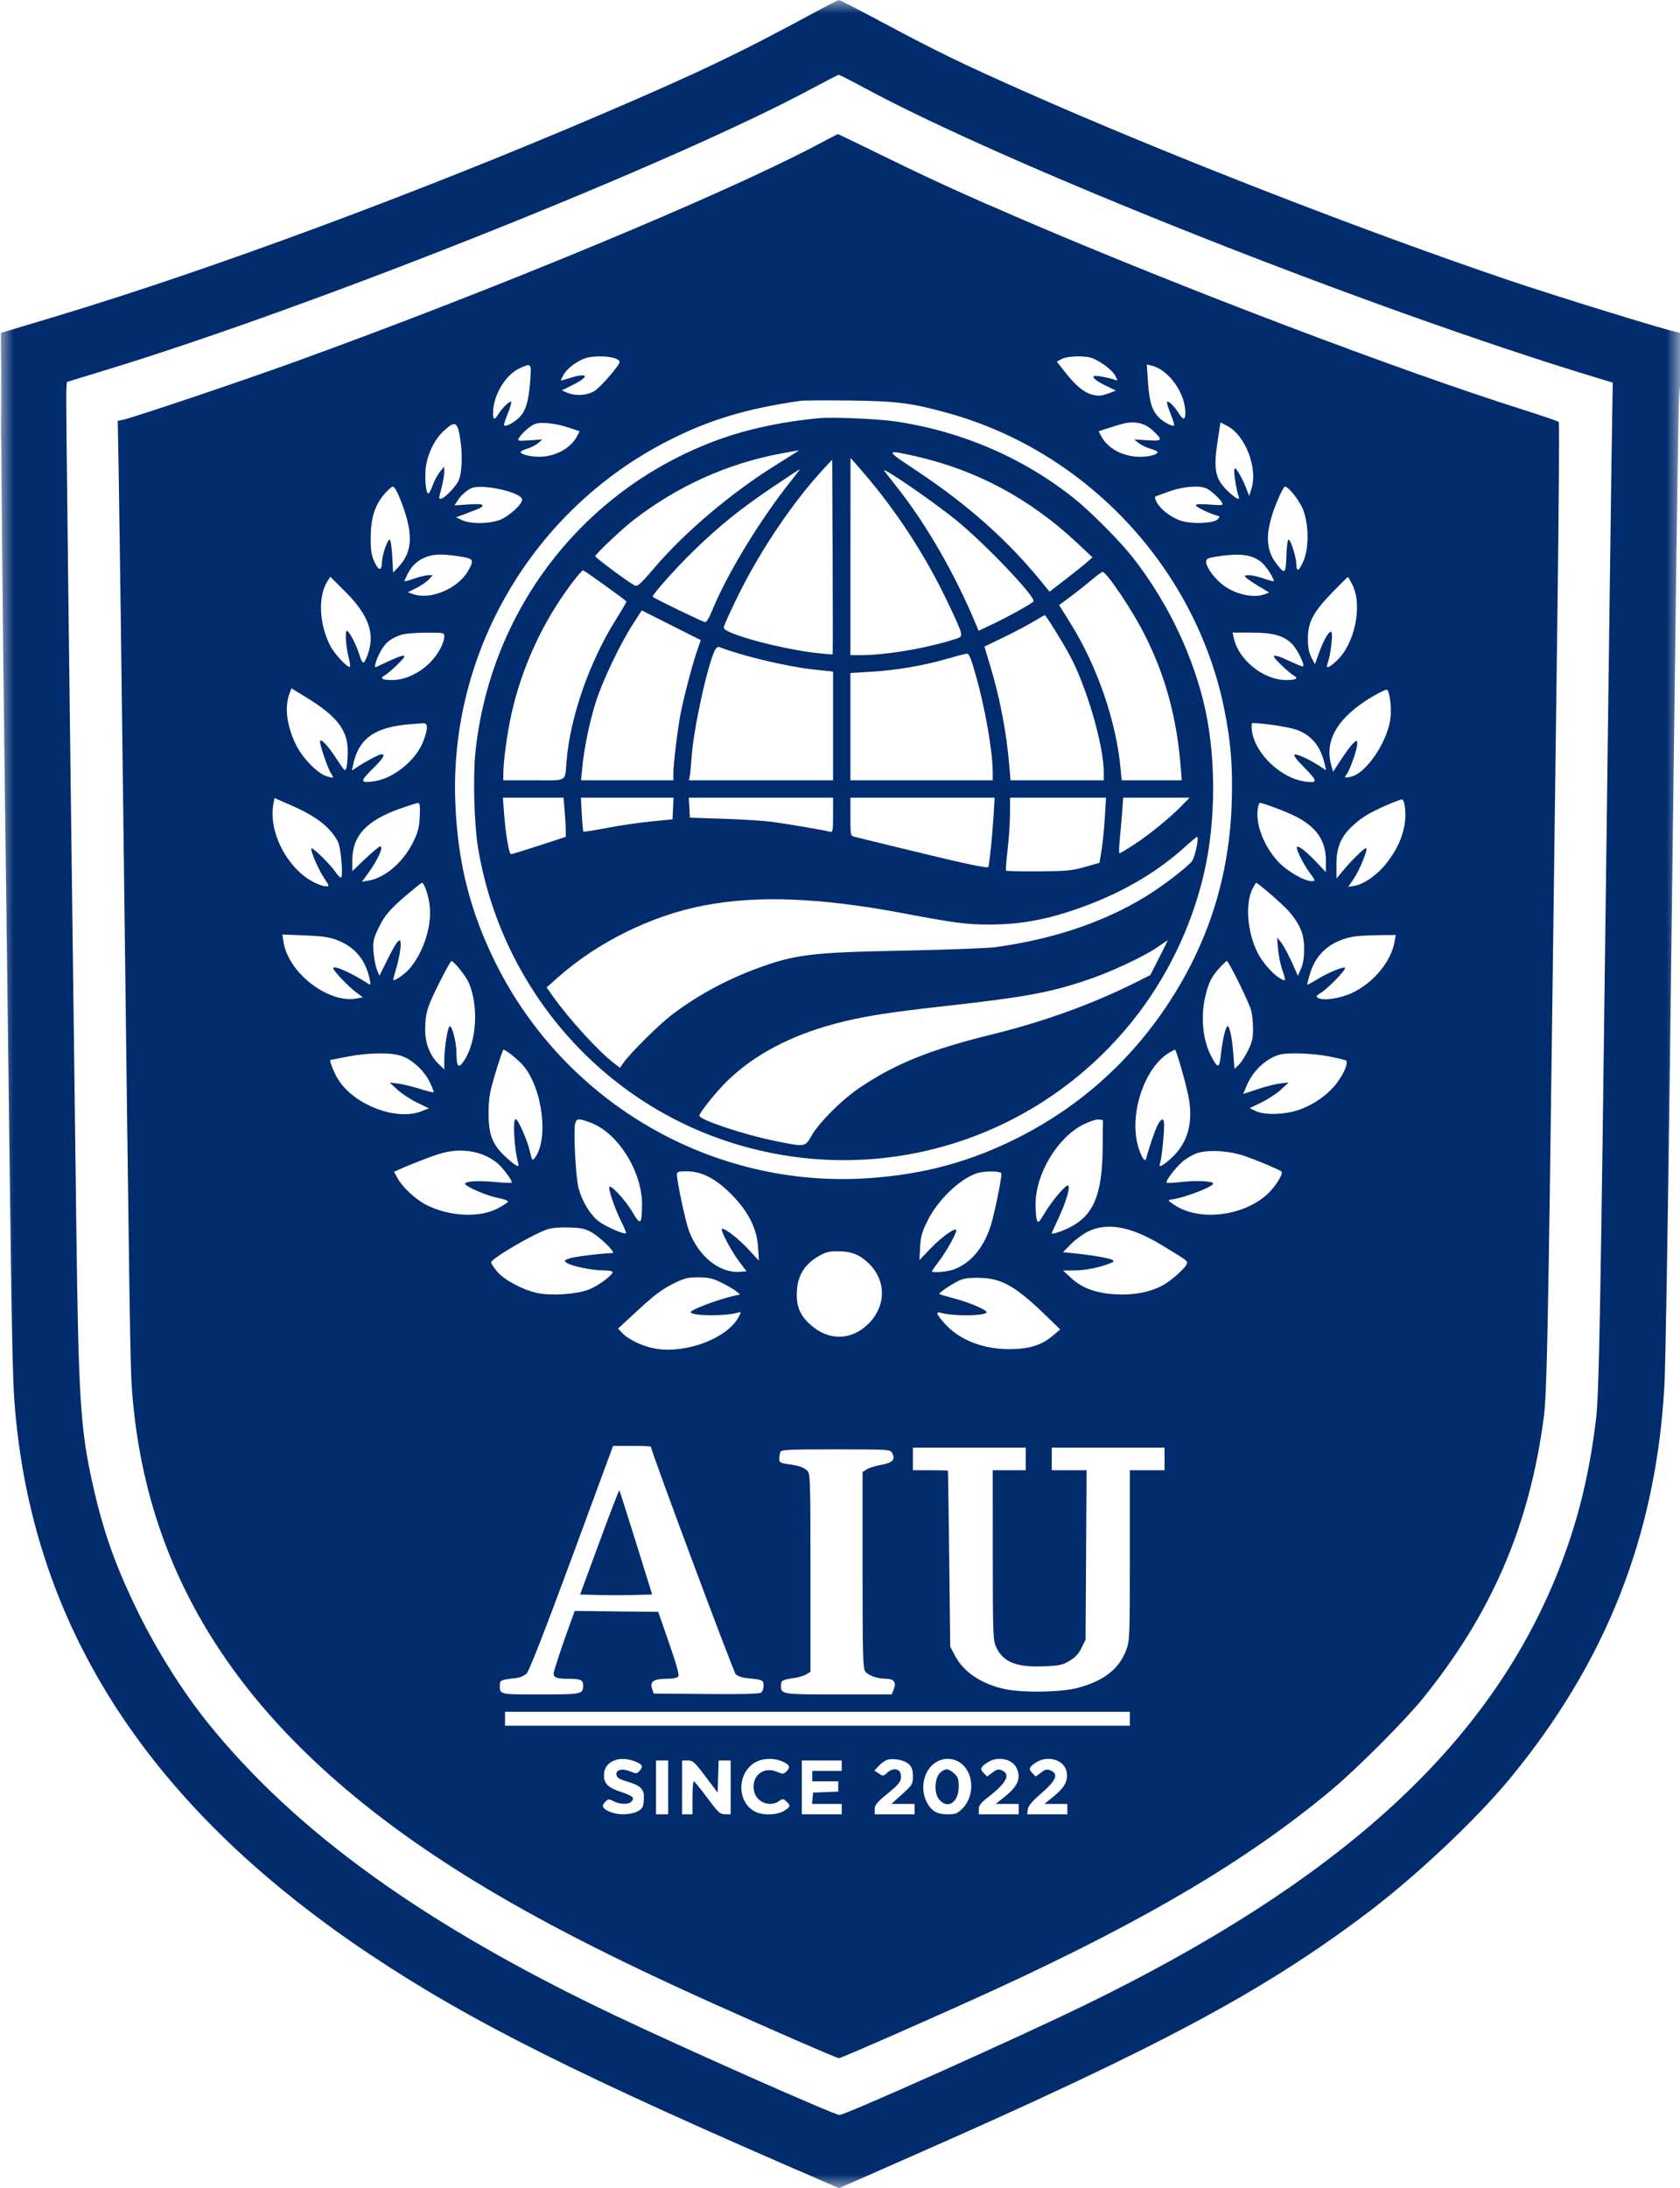 <svg width="63" height="82" viewBox="0 0 63 82" fill="none" xmlns="http://www.w3.org/2000/svg">
<g clip-path="url(#clip0_44_464)">
<mask id="mask0_44_464" style="mask-type:luminance" maskUnits="userSpaceOnUse" x="0" y="0" width="63" height="82">
<path d="M63 0H0V82H63V0Z" fill="white"/>
</mask>
<g mask="url(#mask0_44_464)">
<path fill-rule="evenodd" clip-rule="evenodd" d="M30.556 0.461C27.744 1.985 26.178 2.733 22.518 4.299C15.668 7.23 7.886 10.112 2.213 11.821L0.032 12.477L0.047 16.285C0.054 18.38 0.106 23.625 0.161 27.941C0.216 32.258 0.304 39.175 0.356 43.312C0.459 51.453 0.475 52.069 0.625 53.44C1.49 61.379 5.834 67.879 13.857 73.237C17.636 75.76 21.724 77.804 30.914 81.768L31.467 82.007L34.298 80.761C43.452 76.733 47.353 74.65 51.266 71.699C53.08 70.331 55.331 68.214 56.59 66.694C60.228 62.3 62.107 57.532 62.416 51.91C62.454 51.211 62.542 46.17 62.611 40.707C62.941 14.607 62.966 12.967 63.001 15.273L63.035 17.488L63.05 14.978C63.065 12.51 63.063 12.468 62.935 12.458C62.696 12.44 58.497 11.149 56.654 10.527C51.15 8.67 43.635 5.743 38.411 3.424C36.06 2.379 35.175 1.95 33.227 0.911C32.289 0.41 31.494 0.001 31.462 0.001C31.429 0.002 31.021 0.209 30.556 0.461ZM30.426 3.331C25.222 6.125 11.836 11.461 4.068 13.838L2.506 14.316L2.486 14.642C2.469 14.922 2.57 23.299 2.863 46.048C2.946 52.488 3.016 53.565 3.483 55.657C3.879 57.427 4.341 58.72 5.205 60.476C5.888 61.863 6.868 63.418 7.761 64.528C11.077 68.654 15.902 72.128 23.022 75.515C25.669 76.774 31.289 79.264 31.482 79.264C31.702 79.264 38.197 76.356 40.695 75.139C50.087 70.563 55.574 65.629 58.236 59.367C59.076 57.389 59.578 55.47 59.851 53.179C59.966 52.22 60.017 49.42 60.231 32.5C60.32 25.461 60.412 18.496 60.435 17.021L60.478 14.34L59.803 14.135C51.375 11.581 37.845 6.226 32.428 3.301C31.918 3.026 31.479 2.802 31.452 2.804C31.424 2.805 30.963 3.043 30.426 3.331ZM30.491 5.509C26.852 7.407 18.42 10.898 10.978 13.59C9.054 14.285 5.029 15.641 4.632 15.727L4.416 15.774L4.457 18.064C4.479 19.323 4.554 24.911 4.623 30.481C4.863 49.792 4.884 51.23 4.95 52.105C5.512 59.613 9.61 65.49 17.767 70.484C20.153 71.945 22.919 73.365 26.619 75.03C28.918 76.064 31.384 77.137 31.459 77.135C31.559 77.133 35.383 75.451 37.39 74.527C43.026 71.931 46.814 69.684 49.918 67.095C50.864 66.306 52.657 64.513 53.335 63.679C55.933 60.483 57.36 57.173 57.892 53.114C58.007 52.232 58.051 50.122 58.216 37.385C58.273 32.997 58.36 26.359 58.408 22.633C58.457 18.908 58.477 15.838 58.452 15.812C58.427 15.785 57.808 15.574 57.075 15.342C52.447 13.878 44.34 10.8 38.399 8.252C36.11 7.27 34.941 6.737 33.073 5.822C32.167 5.378 31.42 5.019 31.414 5.025C31.407 5.03 30.992 5.248 30.491 5.509ZM0.03 15.013C0.03 16.41 0.038 16.972 0.049 16.262C0.059 15.552 0.059 14.409 0.049 13.722C0.038 13.035 0.029 13.616 0.03 15.013ZM21.87 13.455C21.542 13.597 21.231 13.852 21.117 14.072C21.063 14.177 21.026 14.263 21.036 14.263C21.046 14.263 21.198 14.219 21.374 14.165C22.056 13.958 22.128 14.098 21.502 14.414L21.07 14.632L21.29 14.724C21.597 14.851 22.021 14.821 22.294 14.652C22.523 14.511 23.234 13.689 23.234 13.567C23.234 13.355 22.28 13.277 21.87 13.455ZM39.812 13.455L39.631 13.553L39.943 13.95C40.336 14.451 40.642 14.705 40.956 14.79C41.2 14.856 41.318 14.842 41.67 14.707L41.85 14.638L41.54 14.49C41.158 14.309 40.955 14.159 41.014 14.1C41.057 14.057 41.566 14.145 41.806 14.236C41.92 14.28 41.921 14.273 41.822 14.081C41.718 13.881 41.332 13.582 40.983 13.431C40.729 13.321 40.032 13.336 39.812 13.455ZM19.492 13.799C18.993 14.026 18.548 14.719 18.496 15.351C18.464 15.733 18.53 15.79 18.691 15.518C18.823 15.296 19.121 15.01 19.17 15.059C19.19 15.079 19.131 15.28 19.04 15.505C18.949 15.73 18.887 15.926 18.902 15.941C18.958 15.998 19.215 15.874 19.427 15.688C19.703 15.445 19.827 15.063 19.882 14.28C19.93 13.604 19.928 13.601 19.492 13.799ZM43.051 14.336C43.103 15.072 43.196 15.374 43.454 15.643C43.621 15.817 43.973 16.002 44.03 15.944C44.047 15.928 43.986 15.73 43.895 15.505C43.803 15.28 43.745 15.08 43.764 15.06C43.815 15.009 44.043 15.229 44.198 15.481C44.368 15.755 44.451 15.755 44.451 15.479C44.451 14.733 43.832 13.861 43.191 13.705L43.004 13.66L43.051 14.336ZM30.035 15.02C28.007 15.309 26.594 15.733 25.057 16.517C19.993 19.097 16.858 24.415 17.073 30.058C17.159 32.312 17.626 34.167 18.596 36.111C21.219 41.364 26.742 44.547 32.553 44.156C34.652 44.015 36.395 43.541 38.215 42.619C40.471 41.474 42.357 39.797 43.766 37.679C45.31 35.358 46.105 32.859 46.191 30.052C46.231 28.728 46.157 27.806 45.913 26.592C44.856 21.332 40.792 16.956 35.61 15.498C34.218 15.106 33.633 15.03 31.858 15.01C30.963 15.001 30.143 15.005 30.035 15.02ZM30.719 15.672C29.289 15.806 27.962 16.095 26.831 16.518C21.843 18.383 18.384 22.869 17.827 28.198C17.732 29.107 17.783 30.915 17.928 31.784C18.784 36.906 22.372 41.141 27.227 42.76C32.779 44.612 38.839 42.814 42.494 38.232C43.748 36.659 44.67 34.761 45.137 32.787C45.622 30.74 45.611 28.176 45.108 26.206C44.623 24.307 43.694 22.436 42.454 20.861C41.984 20.265 40.893 19.17 40.286 18.684C38.393 17.169 36.077 16.168 33.614 15.799C32.943 15.698 31.238 15.624 30.719 15.672ZM20.045 15.896C19.863 15.973 19.545 16.258 19.454 16.426C19.399 16.526 19.437 16.533 19.866 16.502L20.338 16.469L20.186 16.603C20.101 16.677 19.918 16.771 19.779 16.813C19.639 16.855 19.525 16.912 19.525 16.939C19.525 17.045 20.013 17.145 20.37 17.112C20.928 17.062 21.424 16.76 21.645 16.337L21.735 16.164L21.329 16.026C20.841 15.86 20.268 15.802 20.045 15.896ZM42.141 15.871C42.069 15.887 41.828 15.959 41.605 16.031L41.199 16.163L41.29 16.337C41.518 16.773 42.015 17.067 42.608 17.114C42.987 17.145 43.41 17.053 43.41 16.94C43.41 16.917 43.285 16.86 43.133 16.815C42.981 16.77 42.784 16.673 42.694 16.601L42.531 16.468L43.035 16.501C43.597 16.537 43.617 16.501 43.237 16.14C42.942 15.861 42.582 15.772 42.141 15.871ZM45.655 16.567C45.501 17.59 45.573 17.949 46.02 18.383C46.333 18.687 46.517 18.781 46.448 18.602C46.374 18.409 46.262 17.729 46.284 17.611C46.303 17.512 46.338 17.536 46.461 17.736C46.546 17.873 46.666 18.119 46.728 18.284L46.842 18.584L46.924 18.336C47.181 17.556 46.704 16.31 46.012 15.956L45.767 15.831L45.655 16.567ZM16.636 16.153C16.27 16.491 15.994 17.092 15.957 17.633C15.928 18.062 15.983 18.497 16.065 18.497C16.093 18.497 16.165 18.358 16.226 18.188C16.287 18.018 16.409 17.791 16.497 17.683L16.656 17.488L16.659 17.686C16.66 17.795 16.617 18.052 16.563 18.259C16.448 18.703 16.449 18.693 16.529 18.693C16.649 18.693 17.06 18.28 17.186 18.034C17.335 17.741 17.357 16.967 17.235 16.307C17.142 15.8 17.045 15.775 16.636 16.153ZM29.281 16.998C27.295 17.369 25.429 18.207 23.788 19.466C23.343 19.807 22.323 20.768 22.323 20.847C22.323 20.9 23.551 21.811 23.79 21.935C23.907 21.996 23.991 21.923 24.559 21.259C25.685 19.942 27.429 18.467 29.07 17.445C29.911 16.921 29.98 16.876 29.938 16.879C29.92 16.88 29.624 16.934 29.281 16.998ZM34.273 17.575C36.286 18.905 37.784 20.236 39.123 21.885L39.358 22.176L39.969 21.705C40.304 21.446 40.666 21.156 40.773 21.061L40.967 20.887L40.415 20.369C38.636 18.697 36.632 17.62 34.331 17.098C33.196 16.84 33.193 16.861 34.273 17.575ZM30.901 17.556C29.774 18.765 28.551 20.565 27.721 22.236C27.401 22.88 27.139 23.459 27.139 23.523C27.139 23.748 29.309 24.334 30.686 24.481C30.973 24.512 31.215 24.531 31.224 24.523C31.233 24.516 31.233 22.871 31.224 20.869L31.207 17.227L30.901 17.556ZM31.892 20.858L31.89 24.554H32.241C33.156 24.554 34.528 24.336 35.59 24.022C36.067 23.881 36.067 23.88 36.029 23.68C36.008 23.57 35.713 22.919 35.374 22.234C34.532 20.533 33.426 18.89 32.154 17.455L31.894 17.162L31.892 20.858ZM28.996 18.241C27.778 19.061 26.991 19.693 26.043 20.612C25.342 21.291 24.426 22.319 24.479 22.368C24.558 22.441 26.372 23.317 26.443 23.317C26.491 23.317 26.597 23.148 26.68 22.942C27.241 21.546 28.497 19.48 29.698 17.978C29.87 17.762 30.002 17.586 29.991 17.586C29.98 17.586 29.532 17.881 28.996 18.241ZM33.166 17.656C33.206 17.707 33.42 17.98 33.643 18.264C34.757 19.681 35.809 21.509 36.599 23.402L36.699 23.64L37.207 23.399C37.831 23.104 38.707 22.616 38.756 22.537C38.852 22.381 36.936 20.37 35.86 19.498C34.942 18.753 32.97 17.405 33.166 17.656ZM14.421 18.508C14.056 18.936 13.908 19.398 13.902 20.125C13.898 20.632 13.924 20.801 14.041 21.058C14.198 21.401 14.316 21.411 14.321 21.082C14.325 20.818 14.525 20.223 14.611 20.223C14.648 20.223 14.69 20.495 14.709 20.842L14.741 21.461L14.927 21.265C15.508 20.654 15.516 19.939 14.956 18.579C14.878 18.391 14.778 18.237 14.734 18.237C14.69 18.237 14.549 18.359 14.421 18.508ZM17.67 18.299C17.478 18.39 17.277 18.572 17.154 18.768L17.044 18.941L17.569 18.905C17.91 18.882 18.093 18.893 18.093 18.937C18.093 19.011 18.049 19.033 17.484 19.245L17.103 19.388L17.331 19.496C17.628 19.637 18.3 19.637 18.711 19.497C19.067 19.375 19.611 18.882 19.578 18.71C19.525 18.437 18.049 18.119 17.67 18.299ZM43.898 18.4C43.648 18.489 43.405 18.576 43.359 18.593C43.292 18.619 43.296 18.665 43.374 18.816C43.514 19.087 43.906 19.39 44.275 19.513C44.683 19.649 45.506 19.619 45.661 19.463C45.759 19.365 45.756 19.354 45.614 19.315C45.322 19.234 44.842 18.996 44.842 18.932C44.842 18.893 45.04 18.884 45.364 18.909C45.844 18.946 45.881 18.94 45.825 18.837C45.745 18.691 45.433 18.402 45.253 18.31C45.011 18.185 44.39 18.227 43.898 18.4ZM47.885 18.808C47.443 19.889 47.435 20.563 47.858 21.116C48.184 21.543 48.219 21.516 48.24 20.83C48.25 20.496 48.287 20.223 48.321 20.223C48.403 20.223 48.608 20.877 48.613 21.151C48.618 21.456 48.709 21.413 48.881 21.021C49.086 20.554 49.084 19.681 48.877 19.129C48.744 18.774 48.325 18.237 48.182 18.237C48.147 18.237 48.013 18.494 47.885 18.808ZM15.988 20.872C15.68 20.982 15.45 21.19 15.288 21.507C15.22 21.64 15.164 21.763 15.164 21.78C15.164 21.798 15.33 21.755 15.532 21.685C15.735 21.616 15.974 21.558 16.064 21.558H16.228L16.076 21.721C15.992 21.81 15.782 21.954 15.609 22.04L15.294 22.197L15.499 22.268C16.148 22.495 17.179 22.056 17.554 21.394C17.793 20.972 17.768 20.933 17.212 20.85C16.582 20.756 16.298 20.761 15.988 20.872ZM45.639 20.856C45.278 20.911 45.232 20.935 45.232 21.066C45.232 21.267 45.565 21.711 45.894 21.95C46.352 22.281 47.022 22.424 47.418 22.273L47.594 22.206L47.21 21.976C46.999 21.849 46.784 21.704 46.732 21.652C46.648 21.57 46.661 21.558 46.835 21.558C46.945 21.558 47.2 21.616 47.402 21.685C47.605 21.755 47.771 21.798 47.771 21.78C47.771 21.665 47.482 21.221 47.316 21.081C46.962 20.783 46.509 20.722 45.639 20.856ZM21.413 21.897C20.337 23.338 19.564 25.024 19.175 26.776C19.015 27.499 18.874 28.549 18.874 29.013V29.244H20.012C21.318 29.244 21.176 29.33 21.248 28.495C21.39 26.846 22.11 24.792 23.093 23.226C23.314 22.875 23.493 22.568 23.491 22.545C23.487 22.506 21.977 21.42 21.866 21.376C21.838 21.365 21.635 21.6 21.413 21.897ZM40.904 21.761C40.69 21.941 40.334 22.221 40.115 22.383L39.717 22.678L40.11 23.305C41.132 24.931 41.854 27.007 42.02 28.79L42.062 29.244H43.189H44.316L44.282 28.804C44.134 26.901 43.704 25.32 42.913 23.764C42.434 22.823 41.487 21.42 41.339 21.432C41.315 21.434 41.119 21.582 40.904 21.761ZM12.289 21.766C11.919 22.34 11.959 23.364 12.383 24.2C12.54 24.509 13.056 25.058 13.124 24.989C13.141 24.972 13.126 24.846 13.089 24.708C12.975 24.272 12.926 23.643 13.007 23.643C13.09 23.643 13.35 24.135 13.471 24.522C13.594 24.913 13.641 24.921 13.773 24.576C14.085 23.765 13.84 23.061 12.927 22.152L12.386 21.615L12.289 21.766ZM49.971 22.193C49.248 22.935 49.042 23.322 49.046 23.936C49.047 24.262 49.085 24.463 49.179 24.643L49.31 24.894L49.459 24.48C49.646 23.959 49.851 23.614 49.928 23.691C49.992 23.756 49.896 24.563 49.791 24.84C49.701 25.077 49.8 25.058 50.111 24.777C50.806 24.149 51.109 22.687 50.708 21.9C50.63 21.748 50.558 21.624 50.547 21.624C50.536 21.624 50.277 21.88 49.971 22.193ZM23.744 23.374C23.271 24.103 22.618 25.464 22.361 26.256C22.119 27 21.907 28.012 21.834 28.772L21.789 29.244H23.521H25.252V28.954C25.252 28.632 25.411 27.325 25.518 26.769C25.633 26.171 25.953 24.94 26.12 24.452L26.278 23.991L25.172 23.433L24.066 22.877L23.744 23.374ZM38.757 23.294C38.542 23.425 38.04 23.69 37.641 23.883L36.916 24.234L37.136 24.964C37.501 26.175 37.744 27.452 37.85 28.707L37.895 29.244H39.644H41.392V28.959C41.392 27.918 40.73 25.666 40.077 24.489C39.779 23.952 39.219 23.056 39.181 23.057C39.162 23.057 38.971 23.164 38.757 23.294ZM15.018 23.8C14.644 23.934 14.469 24.073 14.293 24.375C14.119 24.675 14.003 25.044 14.097 25.001C14.129 24.986 14.321 24.897 14.523 24.803C14.999 24.582 15.164 24.532 15.164 24.606C15.164 24.678 14.6 25.216 14.415 25.319C14.219 25.429 14.349 25.494 14.749 25.485C15.207 25.474 15.735 25.224 16.125 24.834C16.422 24.537 16.657 24.105 16.66 23.854C16.661 23.711 16.645 23.708 15.961 23.711C15.55 23.712 15.161 23.749 15.018 23.8ZM46.273 23.934C46.452 24.727 47.362 25.465 48.185 25.485C48.586 25.494 48.716 25.429 48.519 25.319C48.335 25.216 47.771 24.678 47.771 24.606C47.771 24.528 47.971 24.59 48.453 24.818C48.667 24.919 48.854 24.99 48.869 24.975C48.934 24.909 48.647 24.329 48.453 24.134C48.136 23.818 47.741 23.708 46.92 23.708H46.222L46.273 23.934ZM26.818 24.351C26.545 24.863 26.01 27.294 25.936 28.365C25.913 28.687 25.882 29.017 25.865 29.097L25.835 29.244H28.537H31.24V27.206V25.169L30.534 25.094C29.526 24.987 27.862 24.592 26.966 24.248C26.924 24.232 26.857 24.278 26.818 24.351ZM35.502 24.694C34.655 24.942 33.609 25.12 32.655 25.177L31.89 25.224V27.234V29.244H34.559H37.227V28.954C37.227 28.175 36.95 26.575 36.597 25.32C36.418 24.684 36.339 24.491 36.258 24.497C36.2 24.501 35.86 24.59 35.502 24.694ZM10.864 25.968C10.666 26.488 10.743 27.16 11.081 27.876C11.324 28.39 11.899 28.987 12.252 29.093C12.525 29.175 12.534 29.168 12.402 28.965C12.278 28.772 11.958 27.807 12.003 27.761C12.067 27.697 12.306 27.962 12.63 28.454C12.942 28.93 12.945 28.933 12.995 28.747C13.023 28.644 13.043 28.366 13.04 28.129C13.029 27.349 12.634 26.842 11.488 26.138L10.929 25.795L10.864 25.968ZM51.444 26.12C50.184 26.872 49.666 27.726 49.914 28.645L49.99 28.925L50.302 28.449C50.474 28.188 50.677 27.918 50.754 27.85C50.894 27.726 50.895 27.727 50.895 27.897C50.895 28.085 50.61 28.888 50.493 29.029C50.391 29.152 50.437 29.168 50.691 29.1C51.242 28.951 51.994 27.848 52.133 26.985C52.195 26.601 52.128 25.952 52.016 25.851C51.99 25.827 51.733 25.948 51.444 26.12ZM15.425 27.138C14.073 27.235 13.45 27.668 13.243 28.654L13.196 28.878L13.383 28.755C13.709 28.539 14.217 28.269 14.302 28.268C14.468 28.266 14.372 28.424 13.958 28.83C13.488 29.291 13.501 29.358 14.042 29.278C14.768 29.171 15.613 28.479 15.875 27.776C16.058 27.287 16.055 27.091 15.864 27.106C15.783 27.112 15.586 27.127 15.425 27.138ZM46.948 27.395C47.065 28.247 48.035 29.169 48.943 29.291C49.424 29.356 49.421 29.285 48.922 28.776C48.583 28.431 48.485 28.295 48.563 28.28C48.673 28.259 49.124 28.472 49.515 28.729L49.73 28.87L49.688 28.683C49.531 27.979 49.206 27.569 48.634 27.355C48.353 27.25 47.454 27.11 46.964 27.096C46.933 27.095 46.925 27.23 46.948 27.395ZM10.257 30.107C10.044 31.17 10.784 32.589 11.812 33.086C11.96 33.158 12.144 33.217 12.221 33.217C12.356 33.217 12.354 33.206 12.164 32.924C11.94 32.592 11.623 31.854 11.68 31.797C11.728 31.749 12.387 32.396 12.58 32.679C12.659 32.795 12.749 32.891 12.78 32.891C12.881 32.892 12.789 31.768 12.669 31.541C12.379 30.989 11.86 30.59 10.878 30.163L10.296 29.911L10.257 30.107ZM18.904 30.498C18.967 31.314 19.088 32.012 19.167 32.012C19.203 32.012 19.678 31.866 20.224 31.687L21.217 31.363V31.127C21.217 30.998 21.198 30.668 21.175 30.393L21.133 29.895H19.995H18.858L18.904 30.498ZM21.817 30.516C21.835 30.857 21.863 31.15 21.879 31.166C21.895 31.182 22.28 31.122 22.735 31.034C23.189 30.945 23.934 30.835 24.39 30.789L25.219 30.706L25.239 30.301L25.258 29.895H23.521H21.785L21.817 30.516ZM25.851 30.27L25.87 30.644L27.139 30.686C27.837 30.709 28.657 30.761 28.962 30.802C29.6 30.889 30.958 31.121 31.126 31.172C31.229 31.203 31.24 31.145 31.24 30.551V29.895H28.535H25.831L25.851 30.27ZM31.89 30.61C31.89 31.299 31.896 31.327 32.037 31.36C32.117 31.379 33.077 31.612 34.168 31.879C36.168 32.367 37.009 32.546 37.058 32.495C37.097 32.456 37.212 31.341 37.259 30.563L37.298 29.895H34.594H31.89V30.61ZM37.876 30.498C37.874 30.829 37.834 31.437 37.785 31.849C37.736 32.261 37.71 32.613 37.727 32.631C37.745 32.649 38.291 32.66 38.941 32.656C39.978 32.65 40.191 32.63 40.676 32.494L41.23 32.338L41.306 31.882C41.348 31.631 41.404 31.081 41.429 30.66L41.476 29.895H39.677H37.878L37.876 30.498ZM42.078 30.465C42.055 30.779 42.014 31.247 41.987 31.507C41.96 31.767 41.958 31.979 41.982 31.979C42.007 31.979 42.257 31.829 42.539 31.645C43.112 31.271 43.88 30.645 44.318 30.194L44.609 29.895H43.364H42.12L42.078 30.465ZM51.993 30.179C51.342 30.463 51.053 30.64 50.708 30.964C50.28 31.365 50.114 31.768 50.117 32.403L50.118 32.924L50.391 32.598C50.714 32.212 51.155 31.784 51.23 31.784C51.32 31.784 50.996 32.591 50.773 32.922L50.561 33.235L50.803 33.196C51.169 33.136 51.706 32.743 52.043 32.287C52.399 31.806 52.574 31.426 52.667 30.933C52.743 30.527 52.685 29.96 52.566 29.961C52.524 29.962 52.266 30.059 51.993 30.179ZM14.998 30.308C13.735 30.756 13.212 31.324 13.212 32.246V32.647L13.7 32.183C13.969 31.928 14.22 31.719 14.258 31.719C14.397 31.719 14.17 32.225 13.808 32.723L13.575 33.043L13.813 33.004C14.438 32.903 15.123 32.313 15.494 31.558C15.678 31.184 15.721 31.013 15.741 30.597C15.759 30.201 15.744 30.091 15.675 30.094C15.627 30.096 15.322 30.192 14.998 30.308ZM47.167 30.302C47.078 30.887 47.385 31.694 47.92 32.281C48.247 32.639 48.901 33.022 49.186 33.022C49.343 33.022 49.342 33.019 49.109 32.702C48.859 32.361 48.584 31.796 48.64 31.739C48.695 31.684 49.012 31.936 49.382 32.327L49.723 32.688L49.722 32.252C49.719 31.504 49.368 30.993 48.584 30.596C48.235 30.419 47.366 30.091 47.246 30.091C47.22 30.091 47.185 30.186 47.167 30.302ZM44.451 31.727C43.486 32.606 42.276 33.34 40.937 33.861C39.476 34.428 38.394 34.65 37.084 34.65C36.244 34.649 35.796 34.59 33.875 34.228C30.752 33.638 28.404 33.548 26.381 33.938C24.43 34.315 22.418 35.306 20.927 36.626L20.497 37.006L20.736 37.342C21.339 38.193 22.443 39.402 23.012 39.836L23.249 40.017L23.385 39.825C23.642 39.46 24.7 38.412 25.188 38.038C26.093 37.345 27.19 36.742 28.311 36.324C29.805 35.767 30.379 35.695 33.908 35.626C35.501 35.595 37.038 35.537 37.325 35.498C39.498 35.198 41.382 34.565 42.954 33.605C43.584 33.221 44.51 32.514 44.699 32.274C44.808 32.135 44.962 31.423 44.896 31.362C44.884 31.351 44.684 31.515 44.451 31.727ZM15.261 33.531C14.6 34.094 14.409 34.322 14.169 34.834C13.998 35.198 13.98 35.296 14.008 35.68C14.026 35.92 14.083 36.217 14.135 36.342L14.229 36.569L14.55 35.922C14.934 35.148 15.074 35.044 15.012 35.579C14.988 35.777 14.914 36.118 14.846 36.337C14.778 36.555 14.735 36.734 14.751 36.734C14.857 36.734 15.177 36.508 15.35 36.311C15.852 35.739 16.178 34.776 16.122 34.03C16.091 33.624 15.919 33.087 15.819 33.087C15.799 33.087 15.548 33.287 15.261 33.531ZM46.96 33.331C46.689 33.886 46.779 34.955 47.159 35.706C47.403 36.186 47.95 36.734 48.187 36.734C48.205 36.734 48.161 36.566 48.089 36.359C48.018 36.153 47.944 35.794 47.925 35.562L47.89 35.138L48.026 35.301C48.146 35.444 48.385 35.905 48.599 36.408L48.669 36.571L48.786 36.311C48.866 36.134 48.905 35.892 48.905 35.562C48.906 35.01 48.758 34.648 48.325 34.145C48.117 33.904 47.175 33.087 47.104 33.087C47.09 33.087 47.025 33.197 46.96 33.331ZM10.633 35.308C10.812 36.46 12.317 37.621 13.375 37.422L13.611 37.378L13.363 37.196C13.071 36.983 12.496 36.378 12.496 36.284C12.496 36.159 13.166 36.454 13.775 36.846C13.914 36.935 13.915 36.933 13.853 36.656C13.698 35.954 13.294 35.482 12.631 35.228C12.354 35.122 12.07 35.081 11.428 35.056L10.589 35.023L10.633 35.308ZM50.722 35.108C49.899 35.271 49.361 35.73 49.136 36.46C49.064 36.693 49.013 36.892 49.023 36.902C49.033 36.912 49.202 36.822 49.398 36.702C49.841 36.431 50.439 36.191 50.439 36.283C50.439 36.386 49.797 37.044 49.543 37.201C49.347 37.322 49.333 37.347 49.43 37.402C49.632 37.515 50.255 37.422 50.7 37.214C51.506 36.836 52.167 36.038 52.298 35.285L52.341 35.041L51.666 35.048C51.296 35.052 50.87 35.079 50.722 35.108ZM43.443 35.472C42.9 35.853 41.606 36.455 40.676 36.759C39.284 37.215 38.392 37.376 35.405 37.709C33.273 37.946 32.306 38.102 31.319 38.365C29.647 38.81 28.293 39.525 27.296 40.489C26.866 40.903 26.228 41.696 26.228 41.815C26.228 41.967 27.901 42.525 29.057 42.759C30.193 42.989 30.192 42.99 30.421 42.583C30.703 42.081 31.576 41.207 32.243 40.761C33.606 39.848 34.894 39.333 37.273 38.749C39.152 38.288 41.028 37.605 42.626 36.801L43.134 36.545L43.47 35.89C43.655 35.531 43.798 35.238 43.787 35.239C43.777 35.242 43.621 35.346 43.443 35.472ZM16.482 36.815C16.015 37.747 15.946 37.974 15.945 38.594C15.945 39.117 16.125 39.566 16.465 39.892L16.661 40.08L16.662 39.726C16.662 39.296 16.777 38.547 16.855 38.468C16.94 38.382 17.116 39.051 17.118 39.465C17.119 39.994 17.194 40.067 17.407 39.745C17.877 39.034 17.955 37.685 17.575 36.824C17.462 36.567 17.02 36.017 16.927 36.017C16.902 36.017 16.702 36.377 16.482 36.815ZM45.732 36.274C45.431 36.607 45.319 36.831 45.201 37.333C45.022 38.092 45.098 38.943 45.398 39.539C45.658 40.055 45.728 40.057 45.78 39.551C45.831 39.055 45.94 38.553 46.017 38.468C46.095 38.382 46.2 38.846 46.249 39.489L46.293 40.06L46.447 39.915C46.532 39.836 46.689 39.595 46.795 39.382C46.952 39.068 46.989 38.91 46.989 38.563C46.989 38.328 46.958 38.017 46.921 37.874C46.844 37.579 46.076 36.017 46.008 36.017C45.983 36.017 45.859 36.133 45.732 36.274ZM18.582 40.202C18.357 40.955 18.324 41.149 18.322 41.717C18.32 42.54 18.465 42.903 18.985 43.379C19.355 43.717 19.493 43.782 19.433 43.589C19.291 43.133 19.219 41.944 19.334 41.944C19.429 41.944 19.772 42.719 19.872 43.16C19.938 43.452 19.968 43.503 20.031 43.428C20.589 42.755 20.36 40.809 19.619 39.932C19.441 39.722 18.964 39.339 18.88 39.339C18.858 39.339 18.724 39.727 18.582 40.202ZM43.833 39.459C42.971 39.987 42.4 41.544 42.627 42.746C42.709 43.181 42.926 43.614 42.975 43.439C43.159 42.778 43.374 42.183 43.473 42.062C43.589 41.919 43.598 41.918 43.644 42.035C43.69 42.154 43.573 43.411 43.498 43.608C43.431 43.781 43.587 43.707 43.92 43.407C44.552 42.838 44.768 42.033 44.555 41.033C44.432 40.453 44.107 39.34 44.061 39.34C44.043 39.34 43.94 39.394 43.833 39.459ZM13.016 39.603C12.676 39.669 12.393 39.725 12.386 39.727C12.345 39.738 12.516 40.177 12.652 40.408C13.229 41.393 14.856 42.028 15.817 41.643L16.083 41.537L15.635 41.32C15.388 41.2 15.057 40.983 14.899 40.836L14.611 40.57L14.936 40.612C15.115 40.635 15.48 40.724 15.747 40.808C16.014 40.893 16.245 40.95 16.26 40.934C16.275 40.919 16.209 40.745 16.113 40.549C15.902 40.117 15.461 39.712 15.051 39.572C14.653 39.436 13.806 39.449 13.016 39.603ZM47.965 39.53C47.458 39.685 46.975 40.145 46.749 40.69L46.619 41.001L47.158 40.821C47.454 40.722 47.838 40.624 48.01 40.604L48.324 40.568L48.036 40.836C47.877 40.983 47.549 41.199 47.306 41.317L46.863 41.531L47.091 41.64C47.408 41.791 48.107 41.782 48.636 41.618C49.219 41.438 49.81 41.027 50.149 40.566C50.413 40.207 50.563 39.833 50.478 39.747C50.457 39.726 50.169 39.656 49.837 39.591C49.225 39.471 48.262 39.44 47.965 39.53ZM21.567 42.117C21.498 42.39 21.593 44.156 21.697 44.535C21.834 45.032 22.134 45.529 22.442 45.765C22.698 45.963 23.416 46.278 23.475 46.219C23.491 46.204 23.415 46.017 23.308 45.803C23.091 45.375 22.844 44.682 22.844 44.505C22.844 44.322 23.446 44.96 23.728 45.443C24.019 45.94 24.069 45.899 24.076 45.156C24.088 43.92 23.178 42.461 22.158 42.079C21.691 41.904 21.619 41.909 21.567 42.117ZM40.632 42.14C39.663 42.624 38.848 43.969 38.835 45.103C38.833 45.354 38.853 45.628 38.881 45.712C38.928 45.854 38.952 45.834 39.182 45.452C39.475 44.966 39.991 44.367 40.06 44.433C40.137 44.508 39.971 45.061 39.696 45.65C39.555 45.95 39.44 46.207 39.44 46.221C39.44 46.272 39.81 46.154 40.099 46.009C41.009 45.554 41.333 44.781 41.35 43.026L41.36 41.977L41.197 41.958C41.107 41.947 40.853 42.029 40.632 42.14ZM16.498 43.238C16.135 43.349 15.366 43.647 14.954 43.837L14.776 43.918L14.92 44.174C15.111 44.514 15.592 44.956 15.99 45.158C16.844 45.591 17.963 45.649 18.652 45.295C18.858 45.19 19.036 45.073 19.048 45.037C19.06 45 18.893 44.937 18.678 44.896C18.256 44.816 17.442 44.466 17.442 44.365C17.442 44.267 17.945 44.238 18.575 44.299C18.894 44.33 19.169 44.341 19.187 44.323C19.235 44.275 18.875 43.781 18.658 43.598C18.11 43.137 17.281 42.998 16.498 43.238ZM44.905 43.213C44.743 43.265 44.492 43.409 44.349 43.532C44.071 43.769 43.694 44.269 43.749 44.325C43.767 44.343 44.028 44.33 44.328 44.296C44.888 44.233 45.493 44.266 45.493 44.358C45.493 44.479 44.407 44.894 43.931 44.954C43.776 44.974 43.781 44.984 44.038 45.158C44.955 45.777 46.602 45.591 47.516 44.765C47.818 44.492 48.14 43.978 48.056 43.905C47.973 43.834 47.229 43.52 46.697 43.332C46.124 43.13 45.325 43.077 44.905 43.213ZM25.384 44.012C25.389 44.296 25.708 45.792 25.835 46.128C26.204 47.102 26.995 47.731 27.766 47.663L27.993 47.643L27.724 47.285C27.401 46.857 26.979 46.048 27.078 46.048C27.216 46.048 27.709 46.436 28.081 46.839L28.46 47.248L28.428 46.745C28.382 46.039 28.068 45.414 27.436 44.771C26.851 44.176 26.317 43.898 25.756 43.898C25.443 43.898 25.382 43.917 25.384 44.012ZM36.609 43.978C35.953 44.213 35.16 44.985 34.775 45.766C34.572 46.177 34.523 46.351 34.504 46.744L34.479 47.222L34.908 46.778C35.338 46.333 35.86 45.969 35.86 46.116C35.86 46.241 35.487 46.902 35.209 47.27C35.066 47.459 34.949 47.627 34.949 47.645C34.949 47.711 35.514 47.666 35.75 47.582C36.373 47.359 36.848 46.818 37.128 46.011C37.263 45.622 37.553 44.241 37.553 43.985C37.553 43.878 36.902 43.874 36.609 43.978ZM20.534 46.07C19.983 46.253 18.418 47.171 18.418 47.312C18.418 47.356 18.522 47.513 18.648 47.661C18.92 47.979 19.618 48.349 20.158 48.461C20.681 48.569 21.614 48.508 22.068 48.334C22.419 48.201 22.974 47.794 22.974 47.671C22.974 47.638 22.811 47.611 22.613 47.611C22.195 47.611 21.415 47.447 21.247 47.324C21.142 47.247 21.151 47.233 21.353 47.161C21.533 47.098 22.56 46.971 22.971 46.962C23.108 46.959 22.543 46.397 22.198 46.192C21.958 46.05 21.816 46.018 21.352 46.003C21.012 45.991 20.692 46.018 20.534 46.07ZM40.825 46.142C40.639 46.229 40.346 46.441 40.175 46.613L39.863 46.926L40.319 46.975C41.001 47.047 41.611 47.154 41.717 47.22C41.791 47.265 41.769 47.294 41.618 47.351C41.199 47.512 40.694 47.611 40.289 47.613L39.863 47.616L40.166 47.895C40.572 48.27 41.087 48.462 41.797 48.506C42.471 48.547 43.04 48.449 43.537 48.207C43.895 48.032 44.516 47.476 44.516 47.33C44.516 47.242 44.491 47.224 43.546 46.652C42.422 45.971 41.545 45.807 40.825 46.142ZM30.653 47.106C30.169 47.397 29.92 47.806 29.884 48.37C29.848 48.934 29.987 49.285 30.392 49.648C31.073 50.261 31.936 50.245 32.57 49.608C33.241 48.932 33.239 47.982 32.565 47.337C32.23 47.016 31.915 46.894 31.418 46.894C31.069 46.894 30.952 46.927 30.653 47.106ZM25.211 48.128C24.829 48.32 24.506 48.563 23.938 49.089L23.177 49.793L23.34 49.963C23.581 50.216 24.132 50.471 24.601 50.547C25.761 50.734 27.293 50.142 27.703 49.349C27.802 49.158 27.801 49.156 27.65 49.2C27.192 49.334 25.903 49.318 25.903 49.178C25.903 49.082 26.934 48.695 27.561 48.556L27.754 48.513L27.593 48.383C27.505 48.312 27.256 48.168 27.042 48.063C26.721 47.906 26.568 47.871 26.187 47.871C25.776 47.871 25.663 47.901 25.211 48.128ZM36.053 47.956C35.8 48.05 35.184 48.454 35.227 48.497C35.242 48.512 35.478 48.583 35.753 48.654C36.298 48.797 36.926 49.055 36.992 49.163C37.086 49.314 35.775 49.344 35.291 49.202C35.071 49.137 35.111 49.253 35.433 49.612C35.982 50.222 36.873 50.57 37.878 50.563C38.605 50.559 39.069 50.411 39.49 50.051L39.757 49.822L39.169 49.254C38.104 48.226 37.581 47.925 36.804 47.892C36.477 47.878 36.198 47.901 36.053 47.956ZM22.924 54.368C22.889 54.467 22.195 56.35 21.38 58.553C20.447 61.077 19.846 62.614 19.755 62.71C19.661 62.807 19.508 62.873 19.323 62.893C18.796 62.951 18.744 62.974 18.744 63.141C18.744 63.513 18.701 63.503 20.267 63.503C21.817 63.503 21.868 63.492 21.868 63.171C21.868 62.96 21.774 62.917 21.314 62.917C20.888 62.917 20.761 62.872 20.761 62.722C20.761 62.623 21.11 61.576 21.451 60.652L21.554 60.374L23.119 60.392L24.684 60.409L25.091 61.581C25.38 62.412 25.479 62.778 25.432 62.835C25.393 62.883 25.213 62.917 24.996 62.917C24.519 62.917 24.364 63.02 24.451 63.281L24.514 63.47L26.486 63.487C27.887 63.5 28.484 63.483 28.547 63.431C28.596 63.39 28.636 63.273 28.636 63.17C28.636 62.967 28.594 62.947 28.027 62.895C27.837 62.877 27.662 62.817 27.589 62.744C27.5 62.655 24.406 54.364 24.406 54.214C24.406 54.2 24.087 54.189 23.696 54.189H22.987L22.924 54.368ZM34.233 54.678V55.101H34.884C35.242 55.101 35.54 55.108 35.547 55.117C35.553 55.126 35.575 56.614 35.596 58.423L35.633 61.712L35.806 62.041C36.125 62.645 36.75 63.079 37.601 63.286C38.271 63.449 39.773 63.431 40.437 63.252C41.399 62.993 41.971 62.542 42.236 61.833C42.363 61.495 42.369 61.337 42.369 58.29V55.101H43.02H43.67V54.678V54.254H41.555H39.44V54.678V55.101H40.094H40.747L40.728 58.276L40.709 61.451L40.556 61.761C40.446 61.985 40.319 62.121 40.101 62.249C39.832 62.407 39.719 62.43 39.094 62.451C38.094 62.486 37.606 62.28 37.351 61.717C37.239 61.47 37.23 61.226 37.229 58.276L37.227 55.101H37.845H38.464V54.678V54.254H36.349H34.233V54.678ZM29.262 54.422C29.24 54.479 29.222 54.593 29.222 54.677C29.222 54.81 29.263 54.834 29.564 54.875C29.978 54.932 30.144 54.991 30.286 55.133C30.384 55.23 30.393 55.585 30.393 58.947V62.653L30.247 62.746C30.166 62.797 29.969 62.859 29.808 62.883C29.327 62.954 29.287 62.976 29.287 63.169C29.287 63.501 29.298 63.503 31.44 63.503H33.437L33.517 63.307C33.621 63.056 33.52 62.917 33.233 62.916C32.904 62.916 32.553 62.792 32.446 62.639C32.359 62.516 32.346 62.016 32.346 58.833V55.169L32.5 55.068C32.584 55.013 32.832 54.936 33.051 54.897C33.48 54.822 33.587 54.702 33.454 54.452C33.385 54.323 33.329 54.319 31.342 54.319C29.541 54.319 29.296 54.331 29.262 54.422ZM22.478 57.793L21.754 59.758L22.429 59.776C22.8 59.786 23.408 59.786 23.78 59.776L24.456 59.758L23.852 57.816C23.519 56.748 23.237 55.864 23.224 55.851C23.212 55.839 22.876 56.713 22.478 57.793ZM18.939 64.415V64.675H30.654H42.369V64.415V64.154H30.654H18.939V64.415ZM22.959 66.014C22.746 66.13 22.649 66.296 22.649 66.545C22.649 66.84 22.81 66.998 23.266 67.15C23.73 67.304 23.806 67.369 23.688 67.511C23.585 67.635 23.253 67.632 23.011 67.506C22.834 67.413 22.811 67.415 22.694 67.532C22.541 67.685 22.591 67.784 22.882 67.906C23.318 68.088 24.001 67.974 24.105 67.701C24.127 67.643 24.146 67.485 24.146 67.35C24.146 67.039 24.009 66.913 23.517 66.767C23.221 66.68 23.132 66.623 23.116 66.514C23.088 66.323 23.34 66.264 23.643 66.391C23.855 66.48 23.884 66.478 23.978 66.374C24.135 66.201 24.104 66.132 23.819 66.017C23.497 65.888 23.193 65.887 22.959 66.014ZM28.409 66.005C27.668 66.334 27.582 67.452 28.265 67.869C28.549 68.043 29.115 68.042 29.401 67.867C29.646 67.718 29.658 67.668 29.486 67.512C29.37 67.406 29.349 67.406 29.212 67.502C28.86 67.748 28.352 67.535 28.272 67.108C28.17 66.565 28.627 66.189 29.131 66.4C29.363 66.497 29.384 66.496 29.503 66.377C29.655 66.225 29.604 66.125 29.314 66.004C29.043 65.89 28.665 65.891 28.409 66.005ZM33.225 65.971C33.153 66.003 33.026 66.103 32.942 66.193L32.789 66.358L32.955 66.466C33.112 66.57 33.128 66.568 33.266 66.439C33.477 66.243 33.746 66.275 33.779 66.499C33.815 66.743 33.748 66.841 33.29 67.215C32.884 67.547 32.801 67.647 32.801 67.806V67.997H33.55H34.298V67.802V67.606H33.864H33.43L33.832 67.242C34.216 66.894 34.233 66.866 34.233 66.57C34.233 66.327 34.2 66.229 34.075 66.112C33.901 65.949 33.446 65.874 33.225 65.971ZM35.073 66.061C34.638 66.351 34.491 67.024 34.75 67.534C34.923 67.872 35.136 67.997 35.539 67.997C35.831 67.997 35.901 67.969 36.089 67.781C36.581 67.289 36.519 66.375 35.971 66.04C35.692 65.87 35.346 65.878 35.073 66.061ZM37.055 66.038C36.77 66.212 36.735 66.296 36.887 66.448L37.017 66.579L37.218 66.43C37.389 66.303 37.444 66.292 37.584 66.356C37.906 66.503 37.737 66.826 37.067 67.344C36.778 67.567 36.706 67.659 36.706 67.809V67.997H37.455H38.203V67.802V67.606H37.772H37.34L37.676 67.338C38.169 66.946 38.296 66.643 38.126 66.269C37.968 65.923 37.433 65.807 37.055 66.038ZM38.878 66.038C38.592 66.212 38.558 66.296 38.709 66.448L38.84 66.579L39.041 66.43C39.214 66.302 39.265 66.292 39.41 66.358C39.704 66.492 39.605 66.725 39.05 67.209C38.694 67.518 38.556 67.683 38.541 67.815L38.52 67.997H39.273H40.026V67.802V67.606H39.597H39.168L39.522 67.317C39.93 66.985 40.06 66.734 39.997 66.399C39.916 65.966 39.313 65.772 38.878 66.038ZM24.601 66.987V67.997H24.829H25.057V66.987V65.978H24.829H24.601V66.987ZM25.577 66.987V67.997H25.773H25.968V67.378C25.968 67.038 25.99 66.76 26.017 66.76C26.044 66.761 26.27 67.038 26.521 67.376C26.931 67.929 26.998 67.991 27.188 67.994L27.4 67.997V66.987V65.978H27.174H26.949L26.93 66.58L26.912 67.183L26.457 66.58C26.047 66.036 25.983 65.978 25.79 65.978H25.577V66.987ZM30.068 66.987V67.997H30.817H31.565V67.802V67.606H31.008H30.45L30.471 67.394L30.491 67.183L30.963 67.164L31.435 67.144V66.952V66.759H30.947H30.459V66.564V66.369H31.012H31.565V66.173V65.978H30.817H30.068V66.987ZM35.272 66.423C35.051 66.602 35.014 67.181 35.208 67.427C35.531 67.837 35.963 67.55 35.953 66.931C35.949 66.665 35.917 66.583 35.77 66.456C35.556 66.272 35.465 66.266 35.272 66.423Z" fill="#012C6E"/>
</g>
</g>
<defs>
<clipPath id="clip0_44_464">
<rect width="63" height="82" fill="white"/>
</clipPath>
</defs>
</svg>

